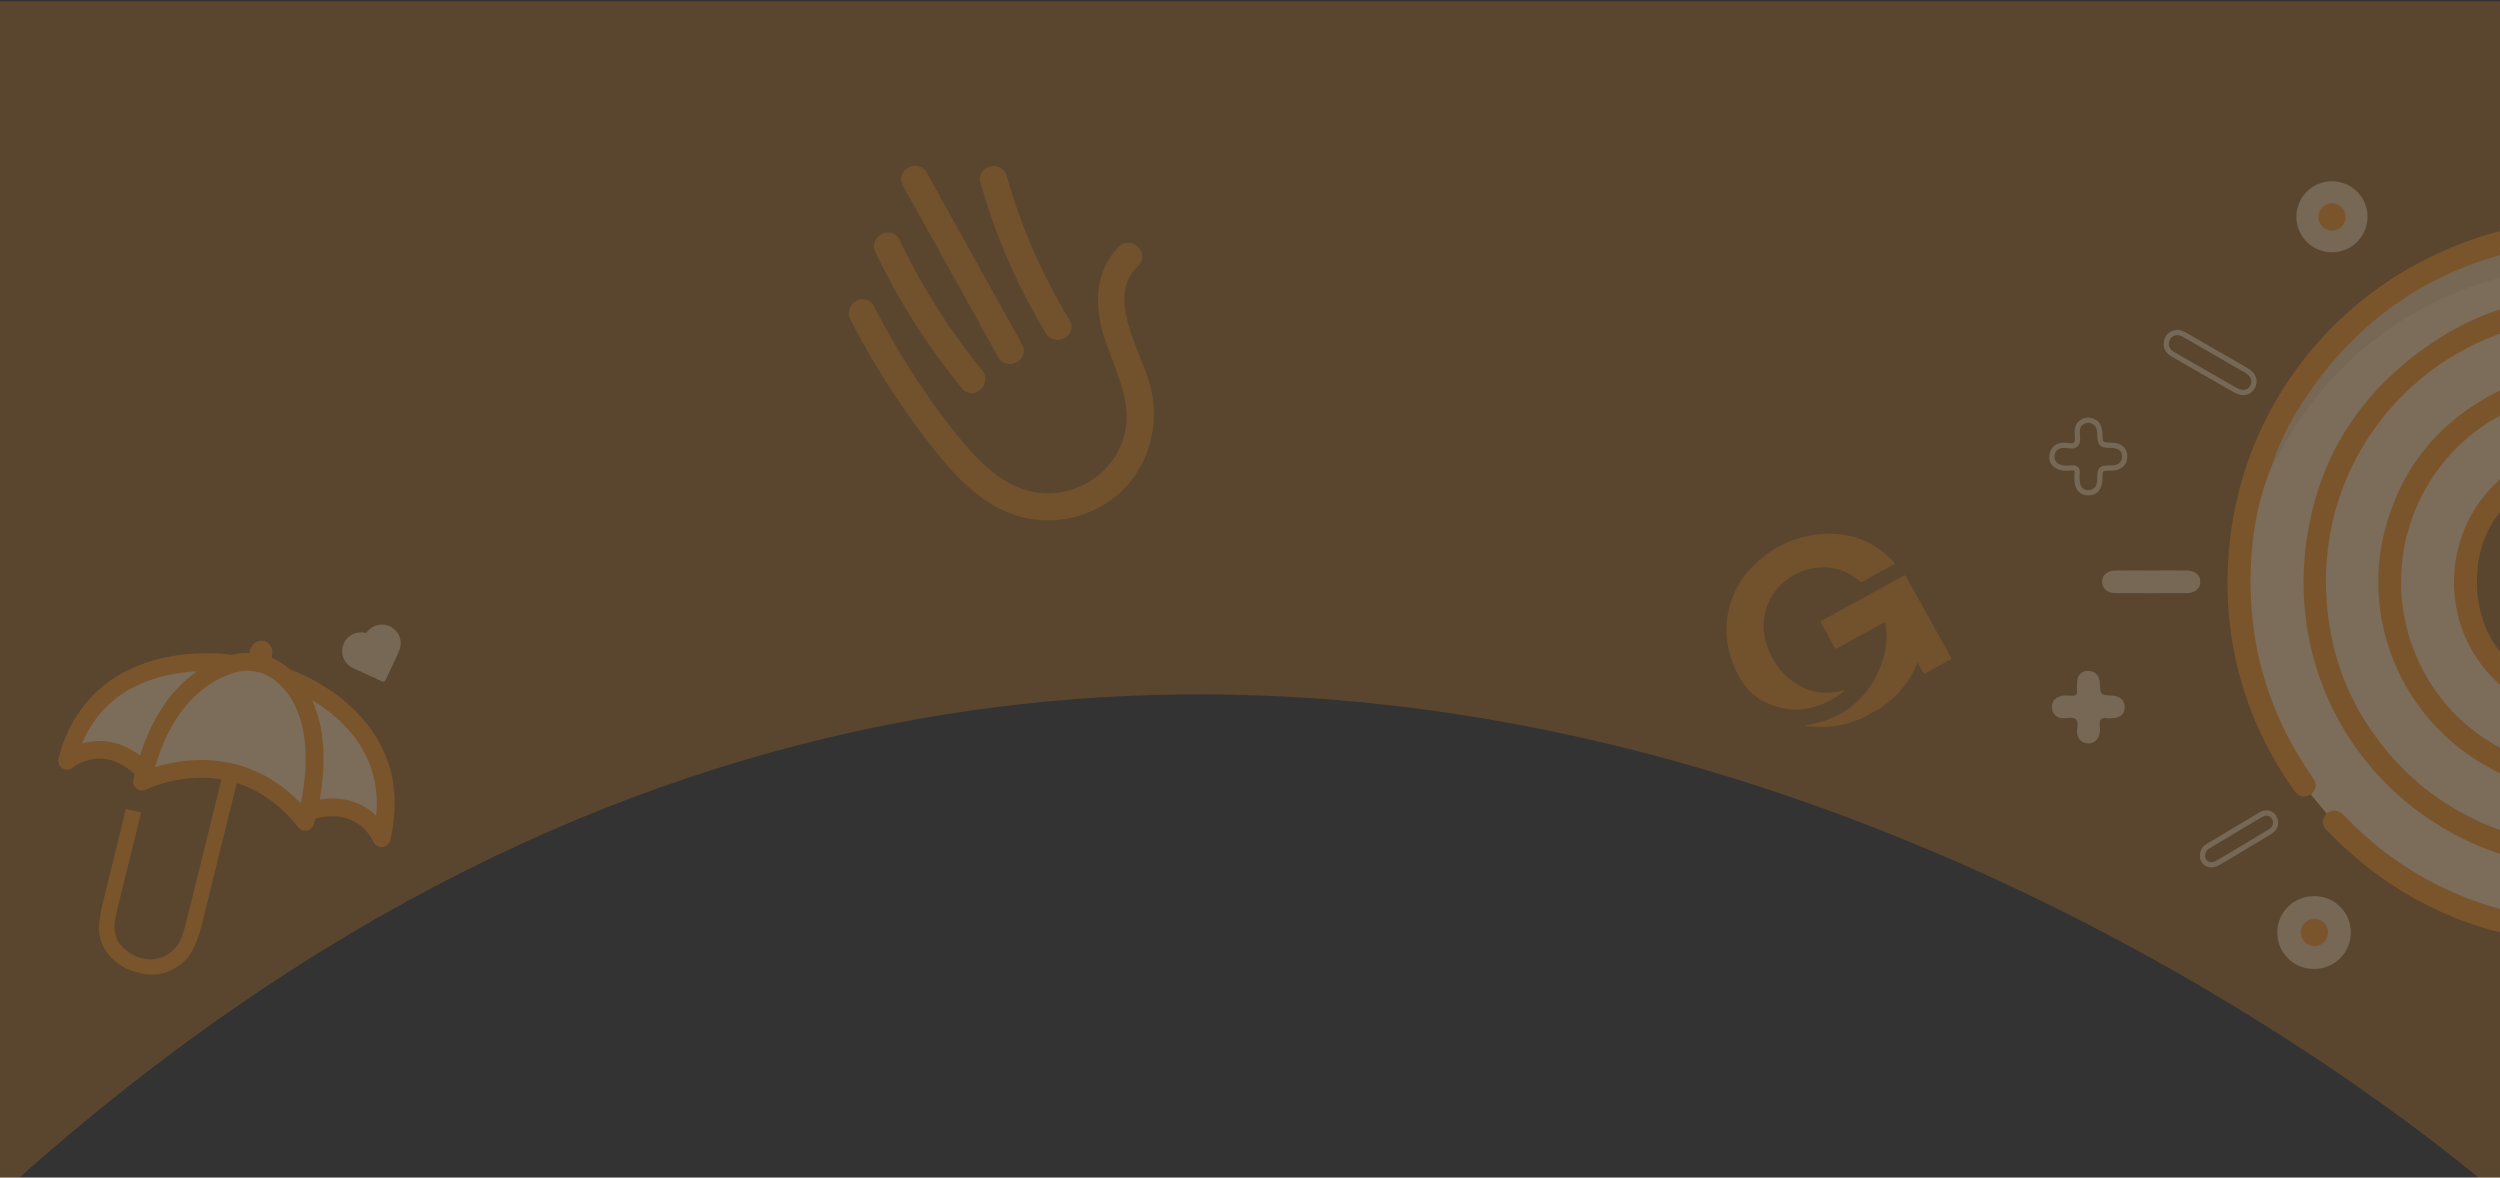<svg id="Layer_1" data-name="Layer 1" xmlns="http://www.w3.org/2000/svg" viewBox="0 0 1920 904.34"><rect x="0" y="0" width="1920" height="904.34" fill="#333333" stroke="none"/><defs><style>.cls-1,.cls-3{fill:#f7921e;}.cls-1{opacity:0.2;}.cls-2{opacity:0.15;}.cls-4{opacity:0.21;}.cls-5{fill:#fff;}.cls-6{fill:#e9e8e8;}.cls-7{fill:none;stroke:#e9e8e8;stroke-miterlimit:10;stroke-width:4px;}</style></defs><path class="cls-1" d="M1920.43,918.81s-967.69-867.5-1921.56,0V1.05H1920.43Z"/><g class="cls-2"><path class="cls-3" d="M747.63,301.9a10,10,0,0,0,3.37-1.2,11.59,11.59,0,0,0,5.06-5.93,10.25,10.25,0,0,0-1.74-10.37A495.85,495.85,0,0,1,690.8,184.14c-2.77-5.8-8.77-6.67-13.27-4.53-4.71,2.25-8.16,7.95-5.23,14.08a518.47,518.47,0,0,0,66.61,104.69A9.2,9.2,0,0,0,747.63,301.9Z"/><path class="cls-3" d="M775.23,279.56a11.36,11.36,0,0,0,5.74-1.49,11,11,0,0,0,4-3.85,9.56,9.56,0,0,0,0-9.8l-73.2-131.8c-3.24-5.83-9.75-6.34-14.24-3.85s-7.29,8-4.11,13.7l73.2,131.8A9.89,9.89,0,0,0,775.23,279.56Z"/><path class="cls-3" d="M812.32,261a11.74,11.74,0,0,0,5.45-1.51,10.67,10.67,0,0,0,4.1-4.09,9.29,9.29,0,0,0-.41-9.5,443.9,443.9,0,0,1-48.24-110.73,10.14,10.14,0,0,0-7.37-7.3,11.29,11.29,0,0,0-10.71,2.85A9.31,9.31,0,0,0,753,140h0a464.17,464.17,0,0,0,50.26,115.94A10.17,10.17,0,0,0,812.32,261Z"/><path class="cls-3" d="M869.29,186.91a10,10,0,0,0-9.85,2.51c-7.68,7.32-24.22,28.65-11.68,68.7,2,6.28,4.33,12.52,6.62,18.55,8,21.18,15.61,41.17,7.21,63.37-9.41,24.86-34.71,40.75-61.51,38.65-27.47-2.16-47.93-23.27-66-45.77a580.93,580.93,0,0,1-62.84-97.76c-2.94-5.72-9-6.42-13.4-4.15-4.63,2.38-7.92,8.18-4.82,14.22a611.23,611.23,0,0,0,59.29,93.48c18,23.39,39.78,49.08,70.53,57.88a82.57,82.57,0,0,0,62.91-7.77,78.18,78.18,0,0,0,16.11-12.08c20.31-19.84,28.77-49.83,22.06-78.27-1.78-7.54-5.06-15.84-8.54-24.64-9.56-24.15-20.39-51.53-1.35-69.64a9.55,9.55,0,0,0,2.92-9.32A11.25,11.25,0,0,0,869.29,186.91Z"/></g><g class="cls-4"><path class="cls-3" d="M155.39,658.26q7.14-28.86,14.26-57.71c.15-.61.6-1.3.28-1.84s-1.16-.33-1.78-.43a89.38,89.38,0,0,0-16.59-.9,107,107,0,0,0-37.17,8c-.85.35-1.67.76-2.51,1.12a6.82,6.82,0,0,1-8.63-2.73,6.16,6.16,0,0,1-.88-4.34c.25-1.4.55-2.79.89-4.16a1.16,1.16,0,0,0-.42-1.32,48.31,48.31,0,0,0-13.56-8.74,32.94,32.94,0,0,0-24.44-.48,32.42,32.42,0,0,0-9.05,4.86,6.82,6.82,0,0,1-9-.5,6.36,6.36,0,0,1-1.94-5.74c.09-.54.23-1.07.37-1.6.75-2.84,1.55-5.65,2.51-8.42a104.67,104.67,0,0,1,20-35.36,96.23,96.23,0,0,1,25.91-20.81,117.86,117.86,0,0,1,32.4-12,154.9,154.9,0,0,1,34.82-3.43c4.17,0,8.34.27,12.49.63,1.42.12,2.83.29,4.24.47a3.65,3.65,0,0,0,1.36-.07,46.73,46.73,0,0,1,11.72-1.31,2.81,2.81,0,0,0,.41,0,.59.59,0,0,0,.58-.48c.14-.58.29-1.16.44-1.73a9.58,9.58,0,0,1,4.43-5.88,7.9,7.9,0,0,1,11.13,2.69,9.75,9.75,0,0,1,1.2,7.65c-.36,1.42-.36,1.44.9,2a48.75,48.75,0,0,1,12,7.74,5.73,5.73,0,0,0,1.87,1.11c3.66,1.34,7.22,2.92,10.73,4.61a148.28,148.28,0,0,1,24.09,14.51,121.34,121.34,0,0,1,24.69,24.11,96.3,96.3,0,0,1,18,39.24A101.47,101.47,0,0,1,303,620.7a125.41,125.41,0,0,1-1.14,13c-.5,3.58-1.25,7.12-2,10.66a9.54,9.54,0,0,1-.75,2.34,6.73,6.73,0,0,1-6.64,3.75,6.63,6.63,0,0,1-5.7-4,34.86,34.86,0,0,0-10.48-12.87,32.46,32.46,0,0,0-15.86-6.43A47.72,47.72,0,0,0,243,628.47a1.18,1.18,0,0,0-1,1c-.31,1.2-.68,2.38-1,3.56a6.75,6.75,0,0,1-6.69,4.91,6.54,6.54,0,0,1-4.88-2.18c-.4-.44-.76-.92-1.14-1.38a115.22,115.22,0,0,0-15.85-16.15,92,92,0,0,0-22.23-13.78,74.32,74.32,0,0,0-7.07-2.67c-.3-.1-.62-.18-.93-.25a.33.33,0,0,0-.43.23c-.11.35-.21.7-.3,1.06-.62,2.49-1.23,5-1.84,7.46Q167.78,658.16,156,706.07c-.83,3.38-1.74,6.74-2.77,10.06a80.15,80.15,0,0,1-5.55,13.71,33.19,33.19,0,0,1-11.79,12.76,35.28,35.28,0,0,1-16,5.68,38.84,38.84,0,0,1-9.45-.39,46.32,46.32,0,0,1-8-2c-8.2-2.78-15.14-7.36-20.23-14.45a31.8,31.8,0,0,1-6-22.29c.33-3.28.89-6.52,1.51-9.75.7-3.65,1.58-7.25,2.47-10.84L96.32,623c.11-.44.23-.89.35-1.33s.31-.41.62-.35l.67.15,9.22,2.27.79.23a.35.35,0,0,1,.26.42c-.08.45-.18.9-.29,1.34l-9.42,38.12c-2.42,9.82-4.87,19.63-7.27,29.45q-1.4,5.73-2.6,11.51a32.43,32.43,0,0,0-.64,9,20.3,20.3,0,0,0,5.53,12.84,31.4,31.4,0,0,0,12.78,8.55,25.68,25.68,0,0,0,31.5-11.66,24.91,24.91,0,0,0,1.92-4.24,145.5,145.5,0,0,0,4.19-14.64Q149.67,681.44,155.39,658.26Z"/><path class="cls-5" d="M119.14,589c.32-1.14.59-2.2.93-3.24q1.25-3.71,2.56-7.39a137.07,137.07,0,0,1,6-14.13,114.21,114.21,0,0,1,10.68-17.72,86.89,86.89,0,0,1,19.26-19.26,70.35,70.35,0,0,1,22.54-10.88,33.39,33.39,0,0,1,14-.79,33.86,33.86,0,0,1,16.5,7.35,54.45,54.45,0,0,1,13.84,16.89,73.7,73.7,0,0,1,7,19.58,109.29,109.29,0,0,1,2.29,23,147.83,147.83,0,0,1-.95,16.83c-.4,3.59-.87,7.18-1.52,10.73-.38,2-.74,4-1.12,6.07a.78.78,0,0,1-.23.46c-.25.13-.4-.13-.56-.28-1.21-1.18-2.41-2.38-3.64-3.54a109.71,109.71,0,0,0-24-17.28,102.66,102.66,0,0,0-12.56-5.56,99.76,99.76,0,0,0-16.18-4.4,106.23,106.23,0,0,0-24.09-1.64,121.88,121.88,0,0,0-29.36,4.93A2.86,2.86,0,0,1,119.14,589Z"/><path class="cls-5" d="M150.8,515.87l-.72.55a99.84,99.84,0,0,0-23,23.45,132.41,132.41,0,0,0-12.72,22.4c-1.93,4.3-3.71,8.66-5.24,13.12-.48,1.38-1,2.76-1.46,4.14a5.21,5.21,0,0,1-.24.47,3.23,3.23,0,0,1-1.2-.73,57.4,57.4,0,0,0-11.72-6.57,46.59,46.59,0,0,0-29.25-2.31,7.5,7.5,0,0,1-1.87.39,1,1,0,0,1,.12-.68,83.22,83.22,0,0,1,42.17-43.82,111.4,111.4,0,0,1,27.49-8.59,135,135,0,0,1,16.65-2h.69S150.62,515.76,150.8,515.87Z"/><path class="cls-5" d="M288.86,626.17a1.87,1.87,0,0,1-.84-.59A46.15,46.15,0,0,0,274.68,617,48.16,48.16,0,0,0,262,613.65a58.15,58.15,0,0,0-15.48.27l-.68.06s-.08,0-.16-.07-.08-.4,0-.6a184.37,184.37,0,0,0,2.52-20.81A140.34,140.34,0,0,0,247.05,563a94.38,94.38,0,0,0-6.71-24c-.1-.24-.17-.51-.26-.77,0,0,0-.07,0-.11a.59.59,0,0,1,.51.12c12,7.38,22.66,16.3,31.29,27.49a82.52,82.52,0,0,1,14.41,28.48,84.83,84.83,0,0,1,3.06,24.13c0,2.19-.17,4.38-.28,6.57A2.82,2.82,0,0,1,288.86,626.17Z"/><path class="cls-6" d="M263.5,504.44A14.37,14.37,0,0,1,280.19,486a1.49,1.49,0,0,0,1.75-.68,14.35,14.35,0,0,1,18.61-3.66,14.17,14.17,0,0,1,6,18c-3.25,7.47-6.77,14.82-10.2,22.21-.74,1.57-1.79,1.93-3.41,1.2-7.29-3.34-14.58-6.67-21.85-10.06A14.39,14.39,0,0,1,263.5,504.44Z"/><path class="cls-6" d="M273.37,490.83a10.17,10.17,0,0,1,7.46-.05c2,.76,2.71.48,3.72-1.36a9.91,9.91,0,0,1,13-4.32,9.72,9.72,0,0,1,4.92,12.65c-2.89,6.64-6,13.17-9,19.76-.26.57-.5.65-1.07.39-6.62-3.08-13.32-6-19.87-9.24a9.11,9.11,0,0,1-5.19-9.41A9.46,9.46,0,0,1,273.37,490.83Z"/></g><g class="cls-4"><ellipse class="cls-6" cx="1790.95" cy="166.48" rx="27.34" ry="27.27"/><path class="cls-3" d="M2085.76,664c7.76,2.28,9.4,4.26,9.2,12.35-.72,28.52-13.55,49.91-39.69,61.59-25.45,11.38-49.53,7.08-71-10.83a10.54,10.54,0,0,0-6.7-2.75c-74.17-3.64-137-32.27-189-85.06-5.57-5.67-5.85-8-1.92-14.7,3.6-4.06,7.38-4.58,12.13-1.55,2.64,1.69,4.68,4.06,6.85,6.26,41.87,42.37,92.69,66.65,151.59,74.62.76.11-.2,0,.57.08,9.61.79,7.69.18,5.49-6.23-1.84-5.35-2.38-10.93-2.8-16.55-.73-9.88-5.27-15-15.24-17.1a229,229,0,0,1-34.06-9.84,218.65,218.65,0,0,1-79.38-51.43,221.48,221.48,0,0,1-53.12-85.62,214.08,214.08,0,0,1-11-85.23c3.48-47.89,20.44-90.7,51.6-127.55q50-59.12,126-74.91c5.44-1.12,9.38-4.44,13.41-7.76,1.46-1.21,1.6-2.95,1.6-4.77,0-3.87.53-7.71.74-11.57a93.19,93.19,0,0,1,4.43-16c-8.62-.77-16.51,1.38-24.39,2.9a257.6,257.6,0,0,0-119.26,57.15c-34,28.73-58.53,64.17-75,105.34-.58,1.44-.94,2.95-1.44,4.41-10.85,30-16.38,60.93-15.48,92.76,1.32,46.33,13.46,89.68,37.83,129.4,3.24,5.28,7,10.24,10.06,15.61,3.31,5.8,2.22,9.85-3,13.29-7,2.48-9.49,1.72-13.72-4.37-35.86-51.58-52.72-108.85-50-171.43,5.57-125.74,93.61-230.43,217.28-259.06a233.28,233.28,0,0,1,47.75-6.2,12.72,12.72,0,0,0,8.79-3.44,63.68,63.68,0,0,1,32.08-15.15c.9-.16,2,.12,2.28-1.18h1.17a40.16,40.16,0,0,0,15.14,0H2038c3.94,2.5,8.66,2.57,12.93,4.14,25.65,9.45,43.72,33.43,43.9,60.58q.54,83,0,166c-.24,31.51-26.67,56.47-57.88,55.92-31.41-.57-56.07-26-55.87-57.8,0-3.45-.77-5.16-4.2-6.16A26,26,0,0,1,1968,368c-5.41-4.3-10.27-3.18-15.84-.27-32.68,17.08-50.59,43.94-49.88,80.64.71,36.91,19.64,63.28,53.28,79,3.68,1.72,6.54,1.74,10.13-.48,4.72-2.91,11.68-3.71,14.58-7.67,2.73-3.74.74-10.41,1.7-15.79,4.71-26.25,29.21-46.35,56.38-46,27.33.33,51.54,20.77,55.54,47a78.27,78.27,0,0,1,1,11.53c.07,39.85,0,79.71.09,119.57,0,5.39-1.46,9.48-7,11.31-7.2,1.4-9.38,0-11.91-7.41-.3-41,0-82-.14-123-.05-20.28-12.8-35.64-32.56-39.31-17.2-3.19-36.91,9.14-41.58,26.08-1.45,5.23-2.68,10.51-1.33,16,1.48,11.47-.3,14.32-11.23,18-28.72,9.6-46.57,32.14-47.27,62.31-.47,20.21,7.93,37.38,23.39,51.67,7-14.89,17-26.1,31.11-33.41,9.81-5.08,20.09-8.18,31.28-7.52,6.42.38,9.92,3.37,10.33,8.79.43,5.57-2.93,9.8-8.85,11.14a25,25,0,0,1-4,.45c-22.93,1.33-41.59,19.3-44,41.29-3,27.42,16.27,47.14,36.14,51.77,29.14,6.8,57.52-15.11,58.69-45.52.1-2.51-.13-5,.52-7.51C2077.82,665.88,2080.55,663.93,2085.76,664Z"/><path class="cls-5" d="M1774.87,610.38c4.78-6.07,4.85-8.12.17-14.91q-49.21-71.33-46.46-157.86c.87-27.15,5.55-53.72,15.89-79.06,15-34.16,37.39-62.82,65.2-87.59,28.94-25.78,62-44.12,98.82-55.92a257.69,257.69,0,0,1,50-10.55c1.37-.16,2.72-.34,3.79.82-.11,4.63-.17,9.26-.36,13.89-.13,3.38-9.22,10.49-14.7,11.52a205.9,205.9,0,0,0-72.62,28.21c-61.07,38.64-97,93.76-104.29,165.63-11,109.1,57.32,206.8,162.77,235.17,4.11,1.11,8.24,2.54,12.43,2.85,6.68.5,10.35,5.66,15.35,8.75,1.08.67,1.17,1.91,1.09,3.12-.71,11,1.69,21.42,6.26,32A258,258,0,0,1,1801.07,627c-4.36-4.56-8.82-6-14.35-2.41Z"/><path class="cls-6" d="M1805.38,715.93a27.81,27.81,0,0,1-27.82,28.16,27.9,27.9,0,1,1-.44-55.79A27.65,27.65,0,0,1,1805.38,715.93Z"/><path class="cls-6" d="M1603.08,515.2c6.08.09,9.27,3.62,9.58,9.59.47,9,.47,9,9.23,9.42,6.36.33,9.94,3.6,9.85,9s-3.62,8.26-10.26,8.41a14.78,14.78,0,0,1-2.9,0c-4.86-.84-6.58,1.15-6,5.95A15.47,15.47,0,0,1,1612,565c-1.57,4.14-4.65,6.29-8.94,5.86s-7-2.91-7.76-7.34c-.63-3.77,1.58-8.54-1.09-11.11-2.4-2.32-7-.43-10.64-.88-4.76-.59-7.36-3.55-7.69-8-.31-4.27,2-7.3,6.18-8.71,3-1,6.16-.64,9.22-.52s4.17-.92,3.92-4a37.06,37.06,0,0,1,.14-7.52C1596,517.83,1599.12,515.46,1603.08,515.2Z"/><path class="cls-7" d="M1603.51,322.62c3.91.31,6.87,1.86,8.28,5.5a14.52,14.52,0,0,1,.84,4.5c.48,9.05.45,9.05,9.43,9.4,6.15.24,9.58,3.21,9.68,8.41s-3.37,8.54-9.26,9c-.38,0-.77,0-1.16,0-8.39.26-8.39.26-8.66,8.82-.2,6.43-3.3,10.09-8.63,10.18-5.49.08-8.61-3.39-8.82-9.87a27.52,27.52,0,0,1,0-4.63c.48-3.53-.82-4.87-4.47-4.58-2.85.22-5.79.46-8.64-.49-4.22-1.4-6.5-4.42-6.2-8.69.32-4.47,2.92-7.36,7.66-8.08,3.76-.57,8.75,1.8,11-1.23,1.8-2.46.44-7.08.85-10.7C1595.94,325.42,1599.22,323.34,1603.51,322.62Z"/><path class="cls-6" d="M1652,438.11c9.11,0,18.23-.09,27.33,0,6.68.09,10.66,3.64,10.47,9-.19,5.16-4,8.36-10.48,8.39q-27.33.12-54.67,0c-6.26,0-10.23-3.6-10.22-8.67s4-8.59,10.24-8.68C1633.74,438,1642.85,438.11,1652,438.11Z"/><path class="cls-7" d="M1672,255.32c2.82.05,4.83,1.28,6.82,2.42q23.09,13.25,46.11,26.56c5.81,3.37,7.61,8.21,5,12.87s-7.64,5.65-13.51,2.3q-23.87-13.62-47.65-27.37c-4.17-2.4-6.08-5.9-4.66-10.67C1665.29,257.43,1668.37,255.72,1672,255.32Z"/><path class="cls-7" d="M1691.51,657.2a8.21,8.21,0,0,1,4.24-7.35c13.5-8.05,27-16.17,40.48-24.14,4.23-2.5,8.36-1.38,10.44,2.43s.83,8.07-3.31,10.58c-13.44,8.15-26.9,16.25-40.45,24.19C1697.37,666.15,1691.41,662.72,1691.51,657.2Z"/><path class="cls-5" d="M1933.63,252.05c-7.35,14-10.88,28.14-10.44,43.1.12,3.85-2.54,4.26-4.86,5.43-43.91,22.18-73.08,56.8-86.09,104.08-20.58,74.73,15.72,154,85.55,188,4.17,2,5.43,4.11,5.41,8.64-.07,13.93,3.49,27.11,10.65,40.65-40.16-11.68-72.94-32.63-99.28-63.47s-42.13-66.55-46.77-106.74C1775,361.08,1847.81,275.15,1933.63,252.05Z"/><path class="cls-5" d="M1945.8,351.12c-82.62,39.95-80.38,154.07-.1,191.44-8.3,9.38-14.8,19.79-18.39,31.8-1.38,4.61-3.81,1.79-5.64.82-31.27-16.7-53.88-41.34-67.12-74.16a145.15,145.15,0,0,1,66.73-182.48c3.88-2,5.22-2,6.66,2.58C1931.47,332.3,1937.64,342.11,1945.8,351.12Z"/><path class="cls-6" d="M1962.23,205.31c-27.34,3.33-53.82,9.92-79.19,20.74a269.43,269.43,0,0,0-61.14,36.35,262,262,0,0,0-58.3,63.86c-6.79,10.49-12.78,21.51-19.13,32.29,5.93-19,15.09-36.39,26.06-52.81,41.33-61.9,98.58-100.46,171.78-115.15,8.29-1.66,16.7-3.06,25.31-3.07C1965.79,193.58,1964,199.44,1962.23,205.31Z"/><path class="cls-3" d="M1801.44,166.63A10.21,10.21,0,0,1,1791.21,177a10.59,10.59,0,0,1-10.75-10.54,10.76,10.76,0,0,1,10.38-10.4A10.42,10.42,0,0,1,1801.44,166.63Z"/><path class="cls-3" d="M1777.36,705.73a10.22,10.22,0,0,1,10.53,10,10.43,10.43,0,0,1-10.28,10.93A10.78,10.78,0,0,1,1766.92,716,10.55,10.55,0,0,1,1777.36,705.73Z"/></g><g class="cls-2"><path class="cls-3" d="M1429.35,552c-3.69,1.13-7.23,2.67-11,3.67a74,74,0,0,1-30.34,1.88c-.43-.06-1,0-1.33-.53,25.27-3.9,44.08-16.75,55.25-39.8,6-12.46,8.4-25.61,6-39.64l-1.9,1c-11.57,6.37-23.15,12.72-34.69,19.14-1.25.69-1.82.63-2.53-.68q-4.93-9.11-10.07-18.1c-.64-1.14-.67-1.71.62-2.42q31.13-17,62.17-34.22c1.26-.69,1.76-.43,2.41.73q17,30.69,34.15,61.32c.73,1.3.52,1.83-.75,2.52q-9.24,4.95-18.36,10.1c-1.07.59-1.59.49-2.16-.61-1.27-2.47-2.67-4.86-4.2-7.6A74.2,74.2,0,0,1,1466,521.9a77.13,77.13,0,0,1-20.67,21,7.65,7.65,0,0,0-.88.83Z"/><path class="cls-3" d="M1417.19,529.73a25.42,25.42,0,0,1-5.33,4.45c-17.6,11.63-36.16,14.45-55.66,5.33-10.42-4.88-17.56-13.17-22.48-23.45-7-14.7-9.66-30-6.38-46.08,3.46-17,12.44-30.65,25.88-41.49A81.14,81.14,0,0,1,1391,411.15c24.65-4.19,46,2.08,63.35,20.35,1,1,1.07,1.48-.31,2.22q-11.7,6.31-23.3,12.82a2,2,0,0,1-2.71-.27,40.32,40.32,0,0,0-19.57-9.76,45.08,45.08,0,0,0-32.23,6.1c-18.76,11.4-26.37,33.07-18.91,53.86,4,11.11,10.38,20.51,20.16,27.32C1389.59,532.24,1402.83,534.14,1417.19,529.73Z"/></g></svg>